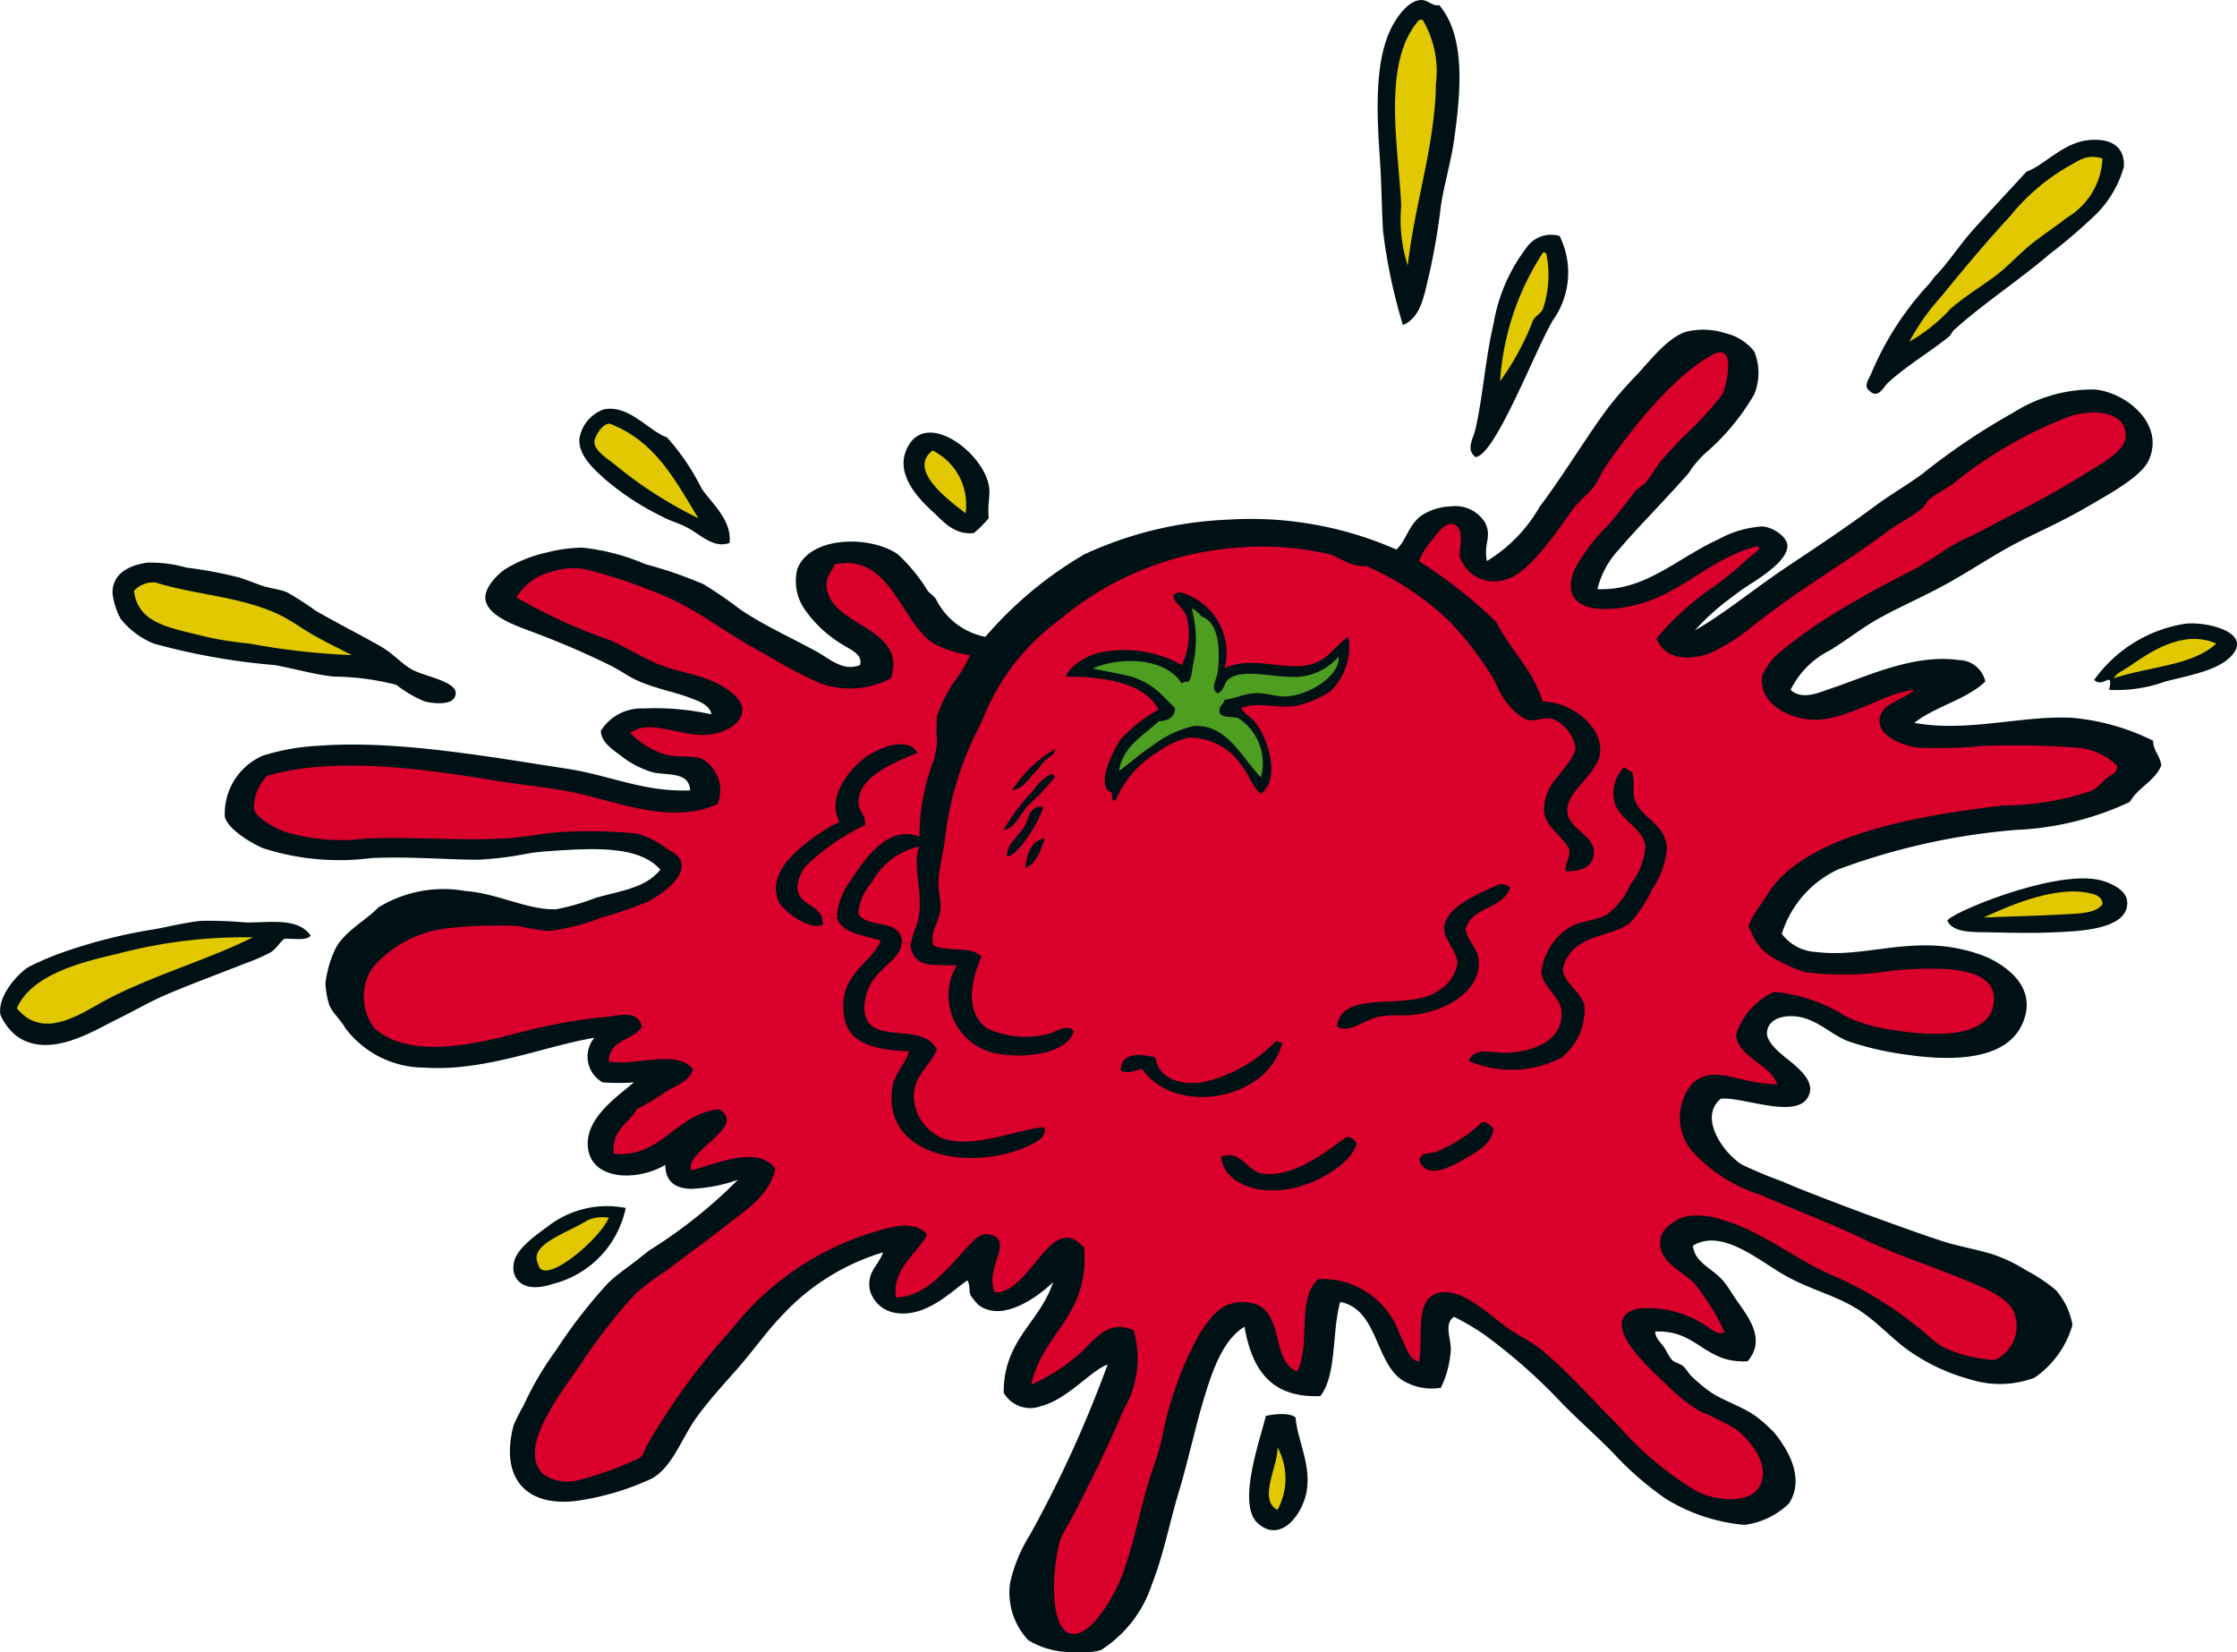 <svg xmlns="http://www.w3.org/2000/svg" width="90.021" height="66.489" viewBox="0 0 90.021 66.489">
  <g id="Raggruppa_480" data-name="Raggruppa 480" transform="translate(-735.689 -295.755)">
    <g id="Raggruppa_479" data-name="Raggruppa 479" transform="translate(735.689 295.755)">
      <g id="Raggruppa_478" data-name="Raggruppa 478">
        <path id="Tracciato_1122" data-name="Tracciato 1122" d="M804.892,315.281a5.547,5.547,0,0,0-3.653,2.258c.352.365.788-.45.6.4a5.757,5.757,0,0,0,2.258-.333c1.057-.273,2.328-.477,2.789-1.194C807.431,315.561,805.655,315.179,804.892,315.281Z" transform="translate(-716.965 -290.182)" fill="#001116"/>
        <path id="Tracciato_1123" data-name="Tracciato 1123" d="M817.1,321.691c-1.994-.117-4.249.6-6.374.2.841-.665,2.083-.927,2.854-1.661a1.1,1.1,0,0,0-1.062-.863c-1.823-.267-3.789.694-5.113,1.129-.5.166-1.184.507-1.66.067a3.506,3.506,0,0,1,1.594-1.594c.644-.395,1.273-.892,1.926-1.261.865-.487,1.869-.908,2.854-1.461.915-.512,1.829-1.126,2.723-1.593.855-.444,1.854-.872,2.854-1.462.82-.481,2.153-1.192,2.457-1.859.679-1.477-.94-2.759-2.191-2.855a5.966,5.966,0,0,0-3.253.93,26.827,26.827,0,0,0-3.653,2.457c-.593.445-1.264.822-1.859,1.262-1.225.912-2.453,1.72-3.651,2.522-1.291.865-2.444,1.829-3.652,2.522a9.2,9.2,0,0,1,1.369-1.247c.174-.135.36-.271.555-.413.429-.3,1.878-1.1,1.793-1.792-.04-.324-.555-.692-1-.73a4.187,4.187,0,0,0-1.792.531c-1.6.716-2.93,2.08-4.848,1.991a3.566,3.566,0,0,1,.864-1.593c.78-.918,1.837-1.967,2.789-3.055a1.815,1.815,0,0,0,.134-.2,5.1,5.1,0,0,1,.531-.6,9.177,9.177,0,0,0,1.993-2.39,2.294,2.294,0,0,0,0-1.725,2.085,2.085,0,0,0-1.144-.729,2.942,2.942,0,0,0-1.58-.069c-.762.222-1.518,1.226-1.99,1.727a15.309,15.309,0,0,0-1.263,1.462c-.915,1.259-1.768,2.684-2.656,3.851a6.083,6.083,0,0,1-2.125,2.192c-.146-.715.206-.933-.065-1.529a1.4,1.4,0,0,0-1.381-.671,2.3,2.3,0,0,0-1.143.339c-.564.36-.677,1.1-1.062,1.395a14.541,14.541,0,0,0-6.773-1.2,15.2,15.2,0,0,0-5.776,1.395,15.581,15.581,0,0,0-3.984,3.32,2.829,2.829,0,0,1-1.993-1.527c-.1-.141-.237-.213-.332-.332a6.886,6.886,0,0,0-1.194-1.46c-1.079-.759-3.536-.766-4.051.6a2,2,0,0,0,.332,1.66,4.9,4.9,0,0,0,1.529,1.394c.239.167.793.355.663.8-.681.274-1.224-.255-1.725-.531-1.117-.611-2.156-1.067-3.122-1.727a15.614,15.614,0,0,0-1.462-1,17.2,17.2,0,0,0-2.323-.8,8.811,8.811,0,0,0-2.522-.665,5.968,5.968,0,0,0-1.414.186,5.494,5.494,0,0,0-1.707.678c-.365.251-.838.764-.8,1.194.075.759,1.455,1.151,2.058,1.395a32.783,32.783,0,0,1,3.055,1.328c.32.166.623.387.929.531.742.352,1.517.473,2.191.73.31.12.791.264.864.665a10.481,10.481,0,0,0-2.733-.237,1.917,1.917,0,0,0-1.716.9c.009.445.437.728.8,1a3.834,3.834,0,0,0,1.264.663c.522.144,1.5-.053,1.526.732-1.8.087-3.278-.613-4.914-.864-3.053-.465-6.881-1.17-10.025-.93a8.844,8.844,0,0,0-2.258.4,2.541,2.541,0,0,0-1.526,2.457c.1.42.825.944,1.526,1.261a10.029,10.029,0,0,0,4.383.4c1.565-.069,3.093.071,4.316.067a14.135,14.135,0,0,0,1.986-.252c.224-.036.444-.064.669-.081,1.957-.138,3.763-.255,4.648.732-.594.729-1.512.834-2.588,1.129a9.036,9.036,0,0,1-1.594.464c-1.119.055-2.375-.642-3.653-.73a5,5,0,0,0-3.519.663c-.473.5-1.378.968-1.725,1.661a4.442,4.442,0,0,0-.4,1.394,3.451,3.451,0,0,0,.163.891c.175.357.437.555.633.9a3.986,3.986,0,0,0,3.188,1.594c2.4.171,4.838-.865,6.837-1.2a1.189,1.189,0,0,0,.333,1.794,8.606,8.606,0,0,0,1.261,0c-.666.571-1.9,1.391-1.859,2.522.055,1.414,1.94,1.494,3.122.8,0,.72.462.949,1.041.963a6.406,6.406,0,0,0,1.88-.365,19.794,19.794,0,0,1-3.525,2.816c-.066.04-.337.261-.392.3-.444.365-.935.67-1.328,1.062a20.385,20.385,0,0,0-2.058,2.657,12.945,12.945,0,0,0-1.328,2.256,7.249,7.249,0,0,0-.4.8c-.534,2.061.455,3.168,2.258,3.055.109-.006.234-.019.364-.039a10.727,10.727,0,0,0,2.956-.891c.829-.478,1.172-1.592,1.791-2.457.518-.72,1.188-1.434,1.728-2.058.639-.735,1.124-1.443,1.725-2.058a9.045,9.045,0,0,1,4.051-2.522c-.193.55-.67.782-.531,1.526a1.272,1.272,0,0,0,1.1.918c.033.006.066.009.1.013,1.17.073,2.1-.911,2.722-1.329.126.2.053.435.131.6a2.208,2.208,0,0,0,.333.4c1.03.747,2.548-.5,2.988-.93-.526,1.621-1.994,2.3-1.99,4.448a1.231,1.231,0,0,0,1.526.531c1.037-.26,2.022-1.458,2.655-1.66a48.068,48.068,0,0,1-3.12,6.84,6.178,6.178,0,0,0-.8,1.925,2.788,2.788,0,0,0,.73,2.324,3.33,3.33,0,0,0,1.8.476,2.982,2.982,0,0,0,1.119-.077,4.965,4.965,0,0,0,2.058-2.656c.459-1.162.717-2.5,1.062-3.651.386-1.275.657-2.569,1-3.719.368-1.234.791-2.459,1.66-2.988.291,1.661,1.019,2.879,3.053,2.79.672-.855.459-2.6.8-3.785,1.489.279,1.4,2.364,2.457,3.12a2.244,2.244,0,0,0,1.593.332,4.04,4.04,0,0,0,.4-1.526c.018-.441-.294-1.052.131-1.329a10.212,10.212,0,0,1,1.229.725,22.577,22.577,0,0,1,3.152,2.795c.635.639,1.337,1.264,1.993,1.926A12.806,12.806,0,0,0,800.7,353.1a7.236,7.236,0,0,0,3.187,1.063,3.142,3.142,0,0,0,1.794-.863c.649-1.013-.04-2.17-.6-2.855a6.739,6.739,0,0,0-.665-.6c-.548-.423-1.257-.62-1.858-1a6.135,6.135,0,0,1-.8-.663c-.111-.1-.211-.293-.332-.4-.153-.13-.356-.141-.465-.266s-.211-.359-.332-.531-.338-.355-.333-.6c1.713-.076,1.979,1.3,3.719,1.194.75-.869.027-1.779-.4-2.39-.211-.3-.415-.656-.6-.864-.43-.49-1.144-.725-1.2-1.395,1.134-.7,2.6.552,3.586,1.129,1.057.624,2.056.825,2.988,1.395.786.478,1.369,1.162,2.058,1.661a7.843,7.843,0,0,0,2.524,1.194,3.954,3.954,0,0,0,2.589-.067,3.858,3.858,0,0,0,1.527-2.125,2.868,2.868,0,0,0-.663-1.394,6.315,6.315,0,0,0-1.2-.8,6.055,6.055,0,0,0-1.4-.663c-.5-.149-1.041-.257-1.593-.4-.782-.2-5.443-1.9-6.84-2.524a16.6,16.6,0,0,1-1.594-.663c-.742-.449-1.778-1.893-.863-2.656.908-.105,3.3.966,3.584-.266.134-.567-.647-1.12-1.062-1.459-.253-.212-.68-.59-.663-.931.022-.409.377-.636.864-.663,1.009-.053,1.58.678,2.39,1a12.019,12.019,0,0,0,2.258.531c2.261.345,4.194.132,4.781-1.261s-.58-2.256-1.461-2.657a6.475,6.475,0,0,0-2.458-.464c-1.539-.008-2.948.449-4.383.266a1.842,1.842,0,0,1-1.394-.73,4.253,4.253,0,0,1,2.258-2.589,26.634,26.634,0,0,1,7.171-1.594,11.94,11.94,0,0,0,4.581-1.129c.324-.584.994-.822,1.261-1.461-.044-.4-.315-.571-.33-1A9.15,9.15,0,0,0,817.1,321.691Z" transform="translate(-733.687 -292.807)" fill="#001116"/>
        <path id="Tracciato_1124" data-name="Tracciato 1124" d="M802.686,323.293c-1.908-.356-6.035,1.4-6.043,1.661.252.514,1.084.447,1.859.464.756.019,1.643.036,2.39,0,1.016-.044,3.091-.094,2.987-1.261C803.839,323.683,803.129,323.379,802.686,323.293Z" transform="translate(-718.278 -287.902)" fill="#001116"/>
        <path id="Tracciato_1125" data-name="Tracciato 1125" d="M794.245,310.241c.336.327.56-.175.729-.332.729-.675,1.712-1.254,2.457-1.86.078-.06.122-.193.2-.265,1.214-1.093,2.641-2.015,3.85-3.055a21.736,21.736,0,0,0,1.859-1.593,4.322,4.322,0,0,0,1.129-1.926c.041-.91-.651-1.151-1.462-1.063-1,.114-1.788,1.041-2.456,1.263-.708.774-1.505,1.621-2.192,2.39-.517.584-.971,1.29-1.46,1.792-.1.1-.172.226-.266.333a12.211,12.211,0,0,0-2.322,3.586C794.239,309.708,793.948,310.047,794.245,310.241Z" transform="translate(-719 -294.505)" fill="#001116"/>
        <path id="Tracciato_1126" data-name="Tracciato 1126" d="M785.037,306.541a3.307,3.307,0,0,0,.266-3.385,1.2,1.2,0,0,0-1.328.463,6.891,6.891,0,0,0-1.328,3.055c-.334,1.412-.435,2.966-.73,4.25-.091.4-.4.81,0,1.127C782.71,312.005,784.326,307.723,785.037,306.541Z" transform="translate(-722.541 -293.66)" fill="#001116"/>
        <path id="Tracciato_1127" data-name="Tracciato 1127" d="M779.027,305.05a22.148,22.148,0,0,0,.8,3.785c.753-.318.855-1.244,1.062-2.058a27.122,27.122,0,0,0,.464-2.723c.134-.892.406-1.768.531-2.656.274-1.944.48-4.177-.6-5.443-.221.085-.453-.211-.729-.2-.5.022-.927.635-1.129,1-.715,1.292-.672,3.269-.532,5.311C778.968,303.073,778.97,304.094,779.027,305.05Z" transform="translate(-723.371 -295.755)" fill="#001116"/>
        <path id="Tracciato_1128" data-name="Tracciato 1128" d="M775.463,340.083c-.213.905-1.183,3.542-.332,4.316.949.867,1.878-.428,1.99-1.394.129-1.068-.4-1.972-.464-2.855C776.421,339.939,775.8,340.009,775.463,340.083Z" transform="translate(-724.521 -283.113)" fill="#001116"/>
        <path id="Tracciato_1129" data-name="Tracciato 1129" d="M765.141,312.471c.442.408.876.951,1.659.864a4.467,4.467,0,0,0,.6-.6c-.059-.648.085-.891,0-1.329-.253-1.3-2.369-2.916-3.188-1.658C763.5,310.844,764.54,311.92,765.141,312.471Z" transform="translate(-727.611 -291.887)" fill="#001116"/>
        <path id="Tracciato_1130" data-name="Tracciato 1130" d="M754.823,311.356a10.7,10.7,0,0,0,2.326,1.527c.309.17.633.257.929.4.6.291,1.112.905,1.791.665.086-.928-.683-1.548-1.127-2.192a9.213,9.213,0,0,0-1.395-2.058c-.721-.24-1.508-1.317-2.524-1.129a1.489,1.489,0,0,0-1,1.2C753.79,310.405,754.354,310.933,754.823,311.356Z" transform="translate(-730.508 -292.101)" fill="#001116"/>
        <path id="Tracciato_1131" data-name="Tracciato 1131" d="M753.358,336.632a3.98,3.98,0,0,0,2.921-3.053,3.885,3.885,0,0,0-3.12.73c-.6.44-1.385.993-1.394,1.594C751.7,336.3,752.015,337.078,753.358,336.632Z" transform="translate(-731.099 -284.974)" fill="#001116"/>
        <path id="Tracciato_1132" data-name="Tracciato 1132" d="M740.873,316.624a26.361,26.361,0,0,0,4.846.863c.75.127,1.58.379,2.391.465a10.389,10.389,0,0,1,2.522.332,5.011,5.011,0,0,0,1.13.665c.159.046,1.252.26,1.26-.333.009-.468-1.265-.685-1.727-.93-.441-.235-.788-.658-1.26-.93-.919-.526-1.755-.939-2.657-1.46a12.856,12.856,0,0,0-1.129-.73c-.276-.122-.666-.158-1-.266-.3-.1-.622-.234-.929-.332a16.93,16.93,0,0,0-2.125-.4,5.279,5.279,0,0,0-1.593-.2c-.72.108-1.373.415-1.395,1.2a2.87,2.87,0,0,0,.333,1.062A3.263,3.263,0,0,0,740.873,316.624Z" transform="translate(-734.683 -290.728)" fill="#001116"/>
        <path id="Tracciato_1133" data-name="Tracciato 1133" d="M745.6,324.643a17.512,17.512,0,0,0-1.792-.066c-.57.049-1.234.212-1.859.332a20.965,20.965,0,0,0-3.52.863,11.947,11.947,0,0,0-1.593.663c-.471.3-1.257,1.193-1.129,1.926a2.216,2.216,0,0,0,.665.863c1.288.905,3-.176,3.983-.663.624-.3,1.255-.678,1.991-1,1.1-.469,2.165-.855,3.188-1.261a7.749,7.749,0,0,0,1.062-.464c.213-.136.341-.384.531-.531.369-.031.891.094,1.062-.134C747.68,324.422,746.494,324.657,745.6,324.643Z" transform="translate(-735.689 -287.526)" fill="#001116"/>
      </g>
      <path id="Tracciato_1134" data-name="Tracciato 1134" d="M801.961,323.707c.2.04.6.1.6.465-.294.374-.927.365-1.462.4-1.089.068-2.268.082-3.32.132C798.559,324.341,800.546,323.425,801.961,323.707Z" transform="translate(-717.953 -287.785)" fill="#e1c800"/>
      <path id="Tracciato_1135" data-name="Tracciato 1135" d="M802.457,316.868c.769-.526,2.152-1.535,3.518-.93-.942.894-2.746.927-4.117,1.394C801.945,317.13,802.208,317.039,802.457,316.868Z" transform="translate(-716.788 -290.043)" fill="#e1c800"/>
      <path id="Tracciato_1136" data-name="Tracciato 1136" d="M754.527,333.982a1.455,1.455,0,0,1,.869-.109c-.418.935-2.681,2.809-2.845,1.863C752.14,334.961,753.681,334.507,754.527,333.982Z" transform="translate(-730.892 -284.875)" fill="#e1c800"/>
      <path id="Tracciato_1137" data-name="Tracciato 1137" d="M775.751,341.048a2.63,2.63,0,0,1,0,2.524C774.95,343.149,775.8,341.76,775.751,341.048Z" transform="translate(-724.344 -282.817)" fill="#e1c800"/>
      <path id="Tracciato_1138" data-name="Tracciato 1138" d="M784.506,303.723a4.294,4.294,0,0,1-.134,2.192c-.082.193-.289.282-.4.464a10.713,10.713,0,0,1-1.329,2.457,10.732,10.732,0,0,1,1.727-5.179C784.45,303.646,784.492,303.673,784.506,303.723Z" transform="translate(-722.276 -293.498)" fill="#e1c800"/>
      <path id="Tracciato_1139" data-name="Tracciato 1139" d="M803.224,300.727a2.9,2.9,0,0,1-1.063,2.125c-.125.113-.318.219-.464.332-.352.279-.851.608-1.261.93-.562.44-1.036.99-1.594,1.394-.593.432-1.184.795-1.727,1.263a6.793,6.793,0,0,1-1.661,1.328,8.98,8.98,0,0,1,1.263-1.794c.9-1.1,1.787-2.171,2.789-3.253a8.377,8.377,0,0,1,2.323-1.993C802.313,300.794,802.584,300.544,803.224,300.727Z" transform="translate(-718.617 -294.352)" fill="#e1c800"/>
      <path id="Tracciato_1140" data-name="Tracciato 1140" d="M780.466,296.374a4.069,4.069,0,0,1,.532,2.591c-.021,2.4-.875,4.916-1.13,7.3a6.026,6.026,0,0,1-.265-2.391c-.1-2.373-.806-5.8.73-7.5Z" transform="translate(-723.216 -295.578)" fill="#e1c800"/>
      <path id="Tracciato_1141" data-name="Tracciato 1141" d="M754.957,309.031c1.793.708,2.567,2.224,3.52,3.785a16.812,16.812,0,0,1-3.32-2.125c-.33-.269-.847-.573-.865-.93C754.284,309.54,754.667,308.917,754.957,309.031Z" transform="translate(-730.375 -291.966)" fill="#e1c800"/>
      <path id="Tracciato_1142" data-name="Tracciato 1142" d="M764.953,309.854a2.43,2.43,0,0,1,1.327,2.524C765.726,311.946,763.891,310.654,764.953,309.854Z" transform="translate(-727.423 -291.727)" fill="#e1c800"/>
      <path id="Tracciato_1143" data-name="Tracciato 1143" d="M740.267,325.755a19.929,19.929,0,0,1,5.445-.663c-1.72.87-4.054,1.54-5.909,2.522-1.009.537-2.51,1.647-3.586.333C736.778,326.653,738.619,326.128,740.267,325.755Z" transform="translate(-735.538 -287.377)" fill="#e1c800"/>
      <path id="Tracciato_1144" data-name="Tracciato 1144" d="M748.648,316.91a28.8,28.8,0,0,1-4.117-.464,13.576,13.576,0,0,1-1.993-.332c-1.234-.316-2.506-.487-2.655-1.794a1.06,1.06,0,0,1,.863-.332c1.585.492,3.391.562,4.912,1.261.535.247.991.6,1.462.864C747.627,316.4,748.137,316.645,748.648,316.91Z" transform="translate(-734.491 -290.55)" fill="#e1c800"/>
      <path id="Tracciato_1145" data-name="Tracciato 1145" d="M816.763,309.337c1.124-.319,2.263-.086,2.192.863-.045.586-1.056,1.109-1.727,1.527-1.441.9-2.661,1.486-4.117,2.258-.365.194-.729.339-1.062.531-.585.341-1.073.728-1.727,1.062-.782.405-1.549.789-2.325,1.261a19.85,19.85,0,0,0-2.855,1.926,2.68,2.68,0,0,0-.8,1c-.229,1.234,1.315,1.881,2.325,1.792,1.31-.111,2.7-1.106,3.785-1.194-.451.442-1.4.522-1.4,1.261,0,.6.917.982,1.529,1.062a18.047,18.047,0,0,0,2.589-.066,32.791,32.791,0,0,1,3.785.066,2.548,2.548,0,0,1,1.66.732c.026.3-.271.368-.464.531a3.371,3.371,0,0,1-.532.465,11.2,11.2,0,0,1-3.586.6c-3.588.42-8.044,1.22-9.495,3.586-.077.127-.6.865-.665,1.04-.077.219-.15.213,0,.42a2,2,0,0,0,.864,1.062,6.343,6.343,0,0,0,1.328.6,12.4,12.4,0,0,0,3.518-.067c1.689-.131,4.356-.293,4.052,1.394-.271,1.508-3.016,1.2-4.448.93a6.286,6.286,0,0,1-1.462-.464,6.528,6.528,0,0,0-2.921-1,2.872,2.872,0,0,0-1.527,1.727c.1.927,1.389,1.179,1.66,1.992-1.571-.017-2.48-.807-3.386-.066a2.109,2.109,0,0,0-.066,2.722,6.209,6.209,0,0,0,2.789,1.792c1.3.577,2.951,1.193,4.316,1.86,1.1.536,2.3.908,3.651,1.461.786.32,1.887.739,2.192,1.328a1.5,1.5,0,0,1-.73,1.992,5.472,5.472,0,0,1-2.126-.531c-.336-.2-.647-.54-1-.8A14.5,14.5,0,0,0,807.335,344c-1.642-.678-3.044-1.893-4.649-2.324a2.923,2.923,0,0,0-1.395-.132c-.337.072-1,.44-1.062.93-.111.927.941,1.295,1.395,1.792a9.787,9.787,0,0,1,1.194,1.927c-.279.2-.62-.206-1-.4a4.224,4.224,0,0,0-2.521-.531c-1.752.492.717,2.606,1.26,3.122a6.466,6.466,0,0,0,1.261,1,11.738,11.738,0,0,1,1.462.73c.467.363,1.464,1.416.93,2.323-.4.678-1.718.557-2.457.2a12.829,12.829,0,0,1-3.254-2.72c-.915-.888-2-2.156-3.12-3.055-.346-.28-.827-.494-1.261-.8-.127-.089-.266-.2-.413-.312-.672-.53-1.505-1.223-2.243-1.148-1.146.12-.766,1.585-.93,2.789-.441-.069-.562-.67-.8-1.129a3.286,3.286,0,0,0-3.253-2.191c-.908.755-.292,2.628-.864,3.718-1.206-.49-.323-2.9-2.324-2.789-.777.044-1.194.652-1.593,1.261a14.115,14.115,0,0,0-1.527,4.249c-.144.6-.352,1.151-.532,1.727-.339,1.1-.537,2.258-1,3.586-.31.9-1.239,2.526-2,2.526a.332.332,0,0,1-.062,0c-1.034-.118-.783-3-.464-3.851.1-.269.312-.564.464-.863.7-1.359,1.417-2.781,2.058-4.317a4.023,4.023,0,0,0,.4-3.186c-1.117-.513-1.658.555-2.393,1.129a8.026,8.026,0,0,1-1.725,1.062c.446-2.1,2.35-2.741,2.125-5.512-1.32-1.552-2.135,1.837-3.586,1.793-.449-.932.8-2.106-.2-2.324-.426-.091-.663.247-1,.6-.7.747-1.567,1.907-2.769,1.926h-.019c-.143-1.165.831-1.719,1.261-2.524-.509-.616-1.491-.312-2.258-.066a11.486,11.486,0,0,0-5.643,3.917,26.782,26.782,0,0,0-3.388,4.648c-.113.23-.094.454-.531.6a13.443,13.443,0,0,1-2.323.807,1.741,1.741,0,0,1-1.328-.276c-1.037-1.1.755-3.254,1.594-4.515a16.178,16.178,0,0,1,1.062-1.462,17.381,17.381,0,0,1,1.128-1.327,14.777,14.777,0,0,1,1.263-.93c.81-.62,1.624-1.2,2.456-1.859.742-.588,1.616-1.126,1.86-2.191-.746-.977-2.449-.158-3.386.066-.294-.778,2.285-1.748,1.129-2.457-1.79.183-2.313,1.977-4.25,1.792-.087-1,.607-1.208.93-1.792a11.185,11.185,0,0,0,1.2-.73c.393-.228.9-.387,1.063-.863-.568-.852-2.452-.114-3.386-.333.005-.9.984-.831,1.328-1.394-.167-.7-.908-.442-1.395-.4-.213.019-.423.041-.631.068a21.4,21.4,0,0,0-2.755.53c-1.641.426-4.484,1.194-5.976-.134a2.083,2.083,0,0,1-.067-2.457,4.687,4.687,0,0,1,3.254-1.593,17.267,17.267,0,0,1,2.589-.067,11.308,11.308,0,0,0,1.2.2,8.091,8.091,0,0,0,2.124-.531,15.5,15.5,0,0,0,1.926-.663c.48-.257,1.372-.876,1.328-1.462-.024-.332-.2-.414-.6-.663a3.541,3.541,0,0,0-1.2-.6,18.974,18.974,0,0,0-2.921-.066c-.456.008-.982.105-1.561.179-.284.036-.586.069-.895.086-1.738.091-3.784-.075-5.513,0a7.876,7.876,0,0,1-3.253-.265c-.525-.2-1.178-.568-1.263-.931a1.791,1.791,0,0,1,.532-1.328c2.711-.788,6.238-.289,9.23.2,1.12.184,2.31.282,3.386.531,1.68.392,3.728,1.219,5.51.4a1.457,1.457,0,0,0-.6-1.793c-.393-.188-1-.049-1.526-.2a3.4,3.4,0,0,1-1.395-.863,1.215,1.215,0,0,1,.579-.217c.776-.087,1.742.383,2.609.283.564-.063,1.333-.411,1.327-1,0-.543-.863-1.013-1.327-1.2-.68-.269-1.441-.37-2.125-.663-.625-.269-1.206-.631-1.859-.931a21.584,21.584,0,0,1-3.784-1.725,2.3,2.3,0,0,1,1.413-1.032,2.843,2.843,0,0,1,1.376-.1,20.5,20.5,0,0,1,2.656.863c1.692.607,2.935,1.7,4.514,2.522a21.1,21.1,0,0,0,2.258,1.2,3.525,3.525,0,0,0,2.855-.2c.7-2.126-2.578-2.061-2.589-3.784,0-.319.2-.487.332-.8,2.255-.471,2.659,2.363,3.984,3.187a4.255,4.255,0,0,0,1.459.464,5.687,5.687,0,0,1-.729,1.2,6.017,6.017,0,0,0-.6,1.261,7.543,7.543,0,0,0,0,1.063,3.866,3.866,0,0,1-.1.562l-.7-.163c-.342-.615-1.377-.274-1.993.132-.734.489-1.677,1.712-1.128,2.656a4.847,4.847,0,0,0-.8.464c-.661.447-2.171,1.505-1.66,2.723.175.411,1.328,1.25,1.793.93a.942.942,0,0,0-.05-.225l.607-.041c.179.625,1.022.694,1.766.93-.373.944-1.792,1.381-1.46,3.122.2,1.045,1.27,1.275,2.589,1.328-.09.464-.581.885-.663,1.461-.4,2.783,3.134,3.372,5.378,2.39.3-.13.9-.384.732-.8-1.027.077-2.816.879-4.052.465a1.886,1.886,0,0,1-1.194-1.727c.036-.855.62-1.153.929-1.859-.6-1.181-2.792-.081-2.921-1.594a2.135,2.135,0,0,1,.265-1.062c.406-.7,1.229-1.021,1.229-1.638l.37.005a.817.817,0,0,0,.127.5c.291.471.877.384,1.727.4a2.382,2.382,0,0,0,1.461,3.519c1.08.252,2.951.108,3.253-.863-.274-.346-.719.055-1.129.132a3.656,3.656,0,0,1-2.39-.266c-.793-.608-.7-1.734-.2-2.855-.333-.464-1.4-.188-1.926-.464-.171-.509.2-.887.266-1.394.055-.388-.087-.778-.067-1.2.023-.543.2-1.167.265-1.727a12.879,12.879,0,0,1,1.462-4.648,9.067,9.067,0,0,1,3.119-4.117,12.513,12.513,0,0,1,7.173-2.922,11.8,11.8,0,0,1,3.718.266c.409.118.9.543,1.461.464a11.64,11.64,0,0,1,3.321,2.192,13.134,13.134,0,0,1,1.792,2.323c.159.271.28.6.465.864a2.439,2.439,0,0,0,.863.8c.429.139.645-.138,1.129,0a1.565,1.565,0,0,1,.863,1.129c-.005.383-.558.948-.73,1.2a1.95,1.95,0,0,0-.531,1.395c.072.584.658.908,1,1.46.086.44-.176.531-.131.93.607,0,1.058-.149,1.129-.663.107-.789-.994-.986-1.062-1.727-.076-.836,1.307-1.566,1.327-2.457.024-1.035-1.157-1.95-2.324-1.991-.391-1.289-1.3-2.065-1.859-3.187a19.048,19.048,0,0,0-3.12-2.457,3.287,3.287,0,0,1,.6-.931c.172-.207.4-.564.7-.564a.422.422,0,0,1,.161.035c.423.289.12.928.2,1.327a1.457,1.457,0,0,0,1.858.864c.895-.23,2.016-1.88,2.657-2.79.246-.345.63-.62.864-.93.181-.238.292-.544.464-.8,1.044-1.52,2.75-3.677,4.317-4.515a.686.686,0,0,1,.311-.1c.6,0,.185,1.523.086,1.689a13.164,13.164,0,0,1-1.593,1.727c-.266.285-.543.573-.8.863s-.42.626-.665.93c-.114.145-.343.244-.464.4-.327.424-.674.886-1.063,1.329a7.252,7.252,0,0,0-1.394,1.858c-.708,1.945,1.831,1.656,3.055,1.2,1.526-.57,2.664-1.773,4.315-2.191.276.082-.2.339-.332.464a13.675,13.675,0,0,1-1.408,1.166,11.083,11.083,0,0,0-2.31,2.088c.321.755,1.14.935,2.125.6a7.891,7.891,0,0,0,1.859-1.194c.591-.454,1.18-.886,1.727-1.261,1.169-.8,2.486-1.63,3.584-2.457.417-.312.933-.553,1.395-.93.125-.1.192-.293.333-.4.289-.211.623-.377.93-.6A16.875,16.875,0,0,1,816.763,309.337ZM799.9,328.393a3.476,3.476,0,0,0,.6-1.66c-.053-.954-.96-1.175-1.261-1.859-.163-.372-.012-.751-.134-1.2-.138-.039-.212-.138-.332-.2a1.48,1.48,0,0,0-.4,1.328c.12.758,1.185,1.1,1.26,1.859a2.752,2.752,0,0,1-.6,1.527,3.01,3.01,0,0,1-.93,1.2c-.473.279-1.062.257-1.529.531a2.48,2.48,0,0,0-1.129,1.793c.022.563.731.968.8,1.526.154,1.259-1.2,1.7-2.193,1.727-.6.017-1.287-.262-1.526.332a4.375,4.375,0,0,0,3.719-.133,2.427,2.427,0,0,0,.928-2.125c-.122-.507-.879-.94-.864-1.461a1.543,1.543,0,0,1,.733-1c.58-.379,1.5-.436,1.992-.864A5.3,5.3,0,0,0,799.9,328.393Zm-5.71-.067a.485.485,0,0,0-.464-.132c-.757.346-2.123.883-2.191,1.727-.04.49.539.935.531,1.461a1.572,1.572,0,0,1-.732,1.063c-1.219.9-3.9-.111-4.117,1.461.5.31,1.073-.275,1.727-.4.43-.08.882-.022,1.328-.067,1.368-.135,2.683-.963,2.657-2.124-.012-.564-.413-.742-.532-1.328C792.638,329.08,793.9,329.19,794.187,328.326Zm-.663,9.694c-.141-.1-.2-.287-.465-.265a6,6,0,0,1-1.858,1.2c-.261.072-.64.024-.665.332.284.825,1.291.24,1.727,0C792.823,338.975,793.474,338.619,793.524,338.02Zm-6.573-17.6a2.5,2.5,0,0,0,.73-2.191c-.579.372-.81.958-1.594,1.129-1.03.228-2.333-.382-3.386.132a2.53,2.53,0,0,0-1.792-3.053.323.323,0,0,0-.2.066c-.05.017-.078.057-.067.134.085.293.411.414.531.8a2.841,2.841,0,0,1-.2,1.926,4.746,4.746,0,0,0-3.453-.465c-.4.126-1.12.543-1.2.931,1.472,0,3.15.226,3.719,1.328a5.966,5.966,0,0,0-1.526,1.194c-.294.424-1.014,1.865-.4,2.125.132.046-.041.4.2.332a4.12,4.12,0,0,1,1.66-1.925,3.593,3.593,0,0,1,1.263-.6,2.531,2.531,0,0,1,2.057,1c.352.4.487.96.864,1.263.836-.62.24-2.358-.266-2.922-.168-.19-.429-.312-.531-.531.77-.3,1.625.1,2.39-.132A4.262,4.262,0,0,0,786.95,320.425Zm1.062,18.195a.469.469,0,0,0-.4-.266c-.779.545-2.2,1.719-3.453,1.461-.579-.118-.828-.954-1.594-.663.033.816.922,1.239,1.594,1.328a4.158,4.158,0,0,0,.93,0C786.311,340.334,787.819,339.424,788.012,338.619Zm-2.988-4.051c-.125.017-.146-.075-.265-.066a5.877,5.877,0,0,1-2.988,1.66c-.967.121-1.743-.213-1.86-1-.579-.168-1.41-.221-1.392.531.338.136.534-.022.861-.066.971,1.369,3.118,1.408,4.448.531A2.7,2.7,0,0,0,785.024,334.568Zm-9.56-11.354c.132-.134.414-.221.4-.465a5.165,5.165,0,0,0-1.725,1.661c.431-.057.678-.469.928-.732C775.208,323.532,775.319,323.361,775.464,323.215Zm.4.663c-.014-.075-.072-.1-.133-.132a1.956,1.956,0,0,0-.731.665A8.2,8.2,0,0,0,773.8,326c.462-.048.662-.634,1-1A9.151,9.151,0,0,0,775.862,323.878Zm-.465,1.2c-.55-.084-.575.447-.73.73-.226.418-.76.766-.73,1.261C774.362,327.07,775.251,325.656,775.4,325.074Zm-.73,2.457c.482-.183.608-.72.8-1.2C774.889,326.426,774.766,326.966,774.666,327.531Z" transform="translate(-733.418 -292.604)" fill="#da002c"/>
      <path id="Tracciato_1146" data-name="Tracciato 1146" d="M779.783,316.742c.086.728-1.124,1.522-2.058,1.593-.4.035-.843-.144-1.261-.132-.478.017-.819.216-1.263.266-.041.2-.255.233-.2.531.1.211.483.135.73.2a2.152,2.152,0,0,1,.93,2.39c-.78-.794-1.378-2.166-2.723-2.058a4.34,4.34,0,0,0-1.66.8c-.519.337-.939.738-1.328,1,.175-1.02.984-1.405,1.594-1.991.37-.027.651-.147.665-.531-.194-.2-.361-.365-.6-.6a3.03,3.03,0,0,0-1.13-.663c-.582-.144-1.036-.219-1.593-.333,1.176-.509,2.965-.414,3.586.6a.405.405,0,0,1,.266-.067c.152-.14.14-.456.2-.729a4.56,4.56,0,0,0-.062-2.211c.08-.012.381.262.395.312.683.243.758,1.254.662,2.164-.035.374-.347.764,0,.93.3-.163.215-.423.467-.6.608-.414,1.8-.005,2.789-.066A2.367,2.367,0,0,0,779.783,316.742Z" transform="translate(-725.92 -290.315)" fill="#4e9e21"/>
      <path id="Tracciato_1147" data-name="Tracciato 1147" d="M765.492,319.306l.7.163a8.635,8.635,0,0,0-.631,3.222c-1.283-.491-2.21.908-2.787,1.794a2.723,2.723,0,0,0-.532,1.328.835.835,0,0,0,.026.132l-.607.041c-.217-.636-1-.514-1.013-1.3a1.592,1.592,0,0,1,.332-.8,8.884,8.884,0,0,1,2.391-1.66c.031-.48-.274-.507-.265-.93C763.128,320.215,764.629,319.7,765.492,319.306Z" transform="translate(-728.56 -289.027)" fill="#da002c"/>
      <path id="Tracciato_1148" data-name="Tracciato 1148" d="M765.013,322.249c-.285.631.1,1.7,0,2.656-.049.507-.3.861-.327,1.223l-.37-.005a.72.72,0,0,0-.035-.221c-.206-.72-1.324-.368-1.724-.93a2.026,2.026,0,0,1,.53-1.261A2.883,2.883,0,0,1,765.013,322.249Z" transform="translate(-728.015 -288.187)" fill="#da002c"/>
    </g>
  </g>
</svg>
